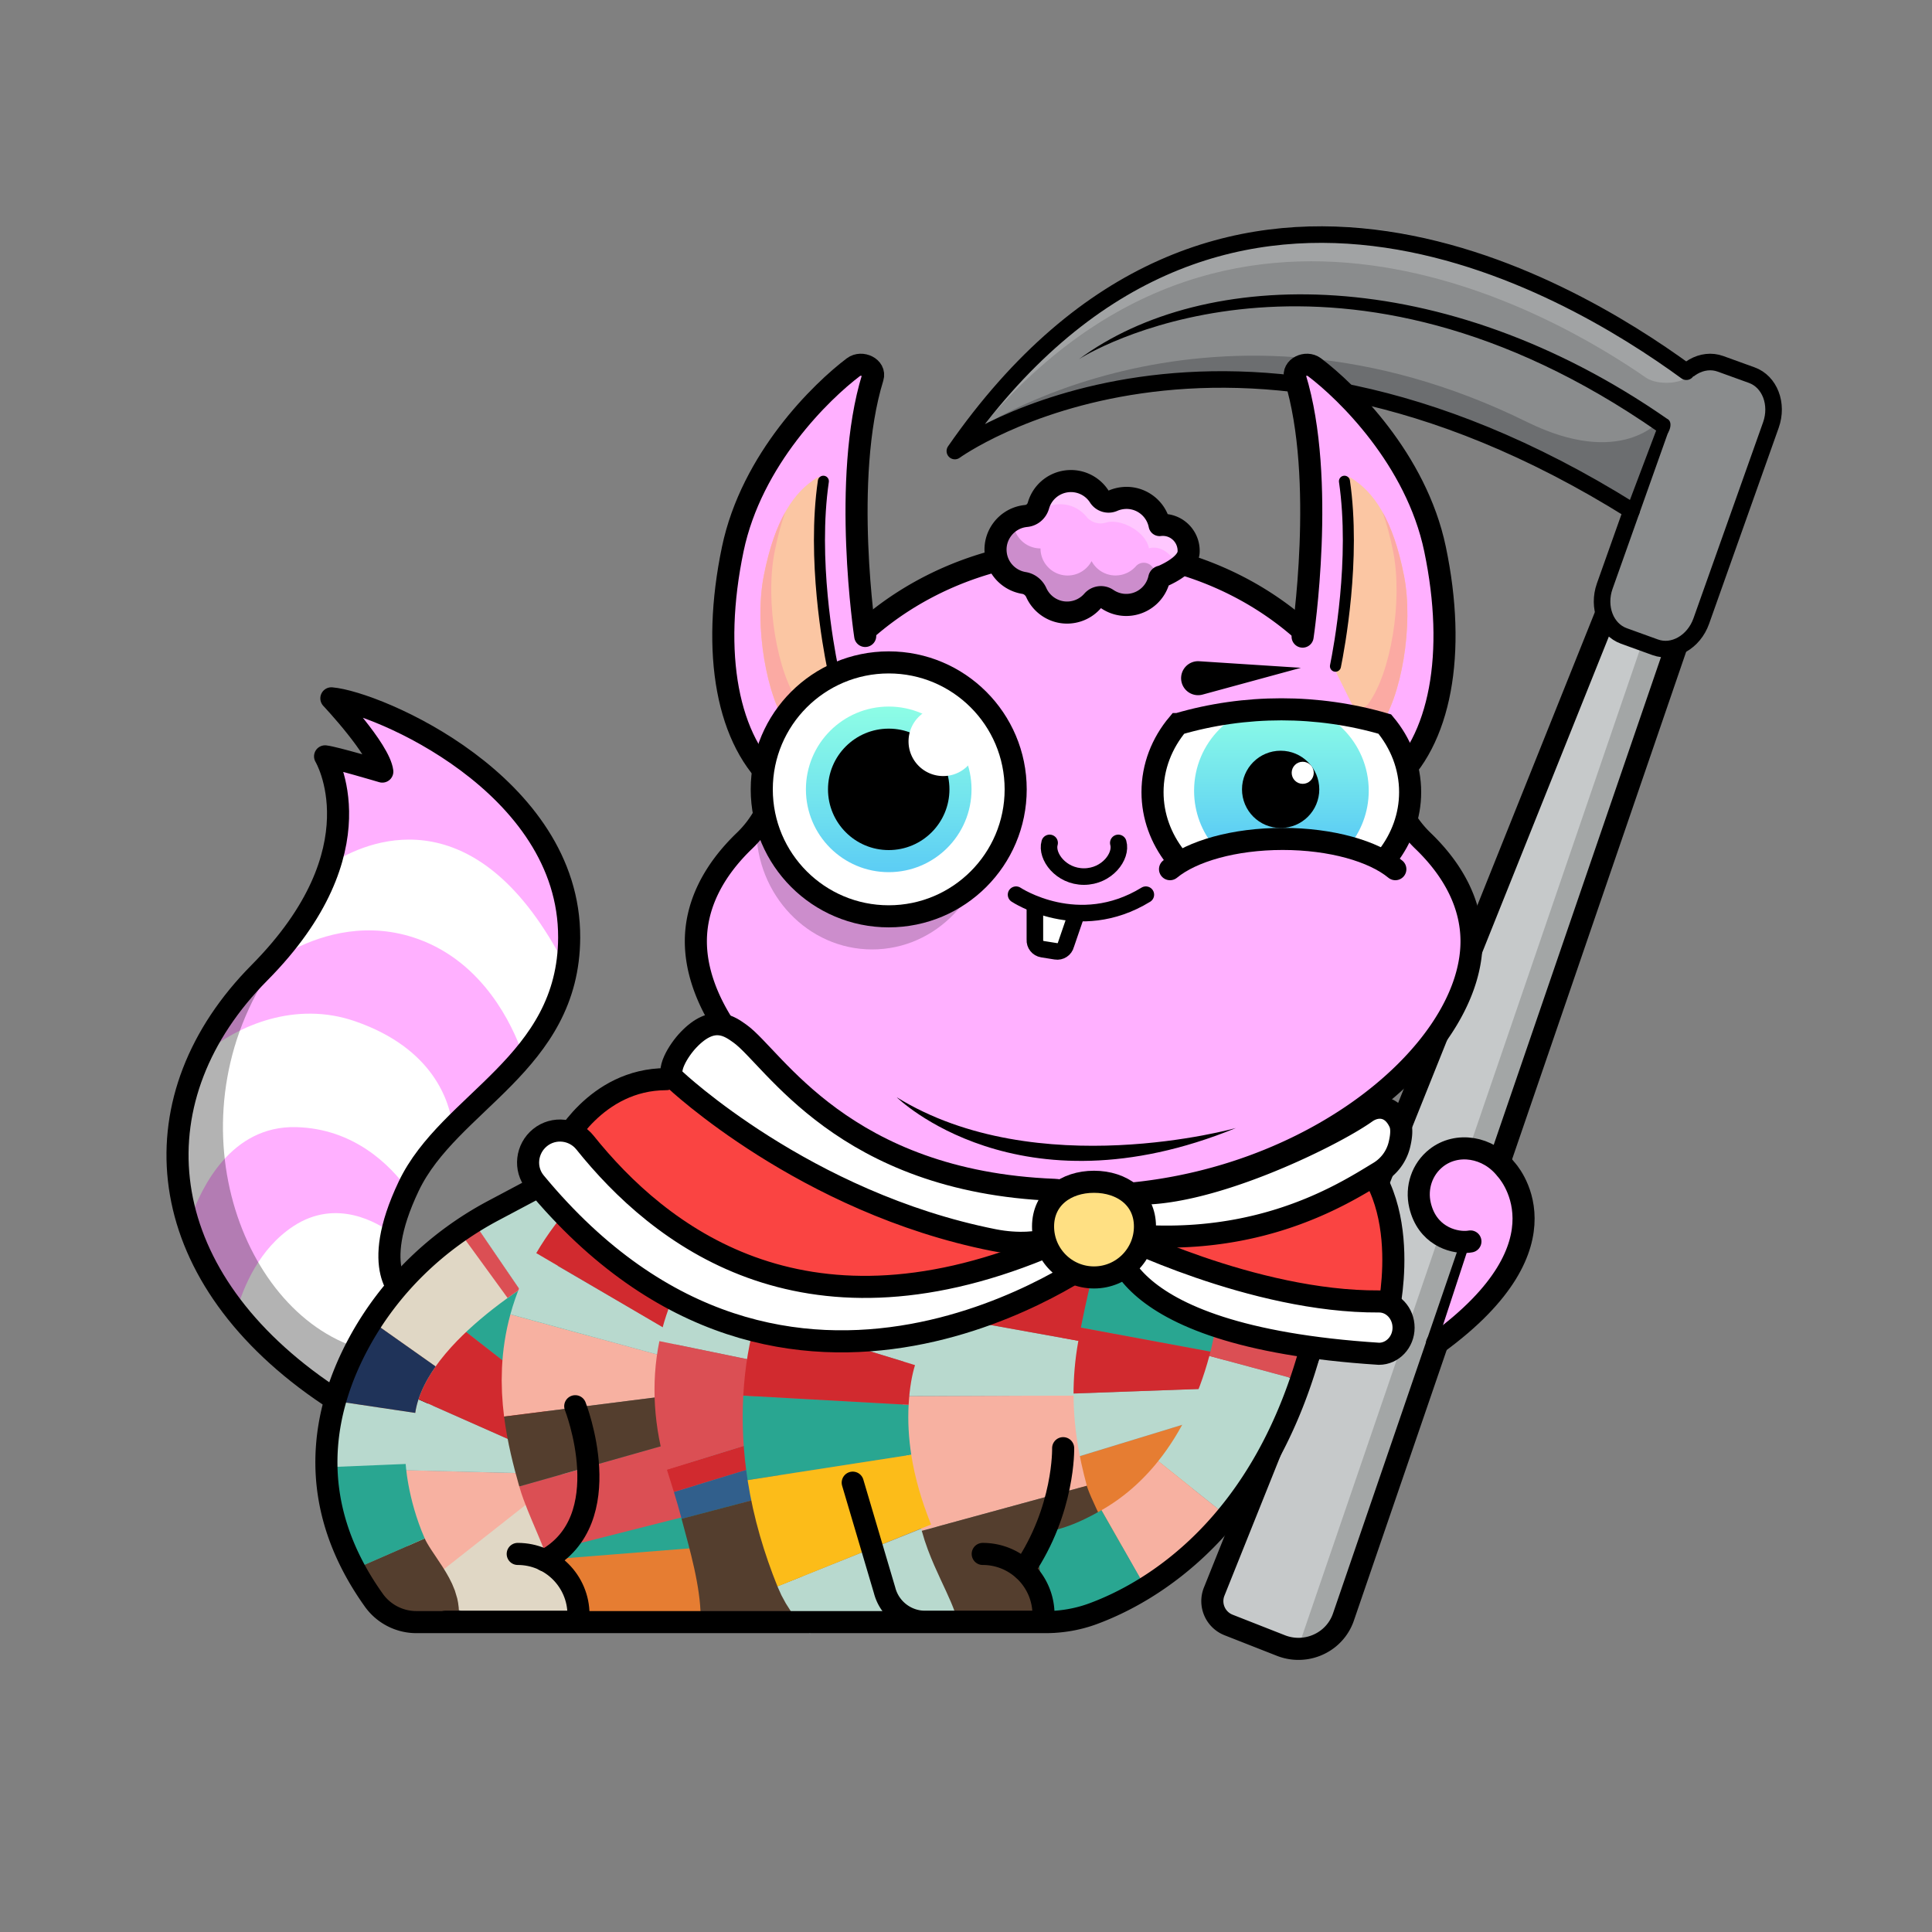 <svg version="1.1" xmlns="http://www.w3.org/2000/svg" viewBox="0 0 350 350" ><rect x="0" y="0" width="350" height="350" fill="#808080" stroke="none"/><path fill="#FFFFFF" d="M73.16 234.45s-6.43-4.19.88-19.55 27.52-22.22 29.07-45.06c1.56-22.84-30.82-40.28-30.82-40.28s-4.08-2.37-12.26-3.06c0 0 7.3 8.52 7.79 12.53 0 0-7.2-1.84-8.93-2.03 0 0 11.22 16.9-10.89 39.2s-21.05 52.9 8.73 74.58 21.13-8.85 21.13-8.85l-4.7-7.48" /><path fill="#ffb0ff" d="M72.3 129.57s-4.08-2.37-12.26-3.06c0 0 5.83 8.09 6.32 12.11 0 0-5.73-1.41-7.47-1.6 0 0 5.29 6.58 1.79 19.02 6.98-4.26 26.15-11.49 41.73 18.96.34-1.63.59-3.34.71-5.16 1.56-22.83-30.82-40.27-30.82-40.27z" /><path fill="#ffb0ff" d="M75.87 170.16c-9.12-3.34-17.32-.86-22.47 1.71-1.22 1.49-13.7 13.71-16.34 19.02 5.95-5.09 16.46-9.63 27.29-5.87 14.19 4.92 17.09 14.54 17.66 18.98 4.1-4.31 8.72-8.39 12.61-13.22-1.79-5.03-6.98-16.31-18.75-20.62z" /><path fill="#ffb0ff" d="M71.01 223.43c.47-2.24 1.35-4.9 2.8-8.04-3.05-4.18-9.6-10.96-20.22-11.2-11.73-.27-17.1 10.98-18.99 16.34 1.4 5.8 4.12 11.51 8.26 16.94 1.26-4.41 4.12-11.28 10.3-15.34 7.81-5.12 15.29-.59 17.85 1.3z" /><path opacity="0.3" d="M65.12 244.28c-22.25-6.8-34.72-43.34-14.61-70.73-26.81 26.05-22.23 56.52 6.23 77.24 24.27 17.67 23.01.66 21.72-6.24-3.18-.96-6.84 1.72-13.34-.27z" /><path fill="none" stroke="#000000" stroke-width="4" stroke-linecap="round" stroke-linejoin="round" stroke-miterlimit="10" d="M73.16 234.45s-6.43-4.19.88-19.55 28.99-22.16 29.07-45.06c.1-27.82-34.9-42.64-43.08-43.33 0 0 8.73 9.25 9.23 13.27 0 0-8.63-2.57-10.37-2.76 0 0 10.21 16.9-11.89 39.2s-20.05 52.9 9.73 74.58 16.43-16.35 16.43-16.35" /><polygon fill="#a3a6a6" points="242,296 233,298 295,116 303,116" /><polygon fill="#c6c9ca" points="235,299 218,292 290,112 298,115" /><path fill="none" stroke="#000000" stroke-width="4" stroke-linecap="round" stroke-linejoin="round" stroke-miterlimit="10" d="m295.82 99.06-75.87 189.3a4.64 4.64 0 0 0 2.62 6.02l9.47 3.72c2.81 1.11 6 .68 8.42-1.14a8.461 8.461 0 0 0 2.93-4.06l63.05-183.84" /><path fill="#8a8c8d" d="M265.81 78.53c11.51 4.54 23.99 10.88 37.38 19.53l10.13-25.03s-80.58-76.47-138.47 6.79c0 0 27.2-20.73 77.07-6.08l13.89 4.79z" /><path fill="#8a8c8d" stroke="#000000" stroke-width="3" stroke-linecap="round" stroke-linejoin="round" stroke-miterlimit="10" d="m299.85 117.26-5.67-2.05c-3.26-1.18-4.81-5.22-3.47-9.02l12.62-35.54c1.35-3.8 5.09-5.92 8.35-4.74l5.67 2.05c3.26 1.18 4.81 5.22 3.47 9.02l-12.62 35.54c-1.35 3.8-5.09 5.93-8.35 4.74z" /><path fill="#6c6e70" d="M300.74 76.12s-7.03 8.74-24.08.34c-56.75-27.98-100.44 1.52-100.95 2.31 0 0 43.2-29.92 119.03 13.22l6-15.87z" /><path fill="#8a8c8d" d="M195.57 65.68c44.78-38.72 118.29 20.75 118.29 20.75l4.1-10.02s-39.78-32.01-66.78-33.15" /><path opacity="0.2" fill="#FFFFFF" d="M176.23 79.37c46.27-57.48 105.48-22.36 121.99-10.93 2.07 1.43 7.31 1.26 8.24-1.1 0 0-75.03-65.4-133.48 14.37 0 0-2.3-.09 3.25-2.34z" /><path d="M300.36 78.23c-57.24-39.85-100.94-15.74-104.91-13.15 22.79-16.89 65.88-17.47 106.52 10.76 1.47.66.06 3.28-.32 2.95-.01-.01-1.28-.56-1.29-.56z" /><path fill="none" stroke="#000000" stroke-width="3" stroke-linecap="round" stroke-linejoin="round" stroke-miterlimit="10" d="M305.5 67.34c-21.63-15.78-85.26-53.71-132.52 14.37 0 0 48.77-35.41 122.59 10.8" /><path fill="none" stroke="#e0d7c5" stroke-width="23" stroke-miterlimit="10" d="M85.86 278.21c1.23 1.72 1.99 7.06 17.51 2.97" /><path fill="none" stroke="#f7b1a1" stroke-width="23" stroke-miterlimit="10" d="M82.31 266.57c-.13 4.93 1.7 9.02 4.55 12.64" /><path fill="none" stroke="#29a691" stroke-width="23" stroke-miterlimit="10" d="M101.79 235.57c-3.87 3.41-7.43 7.09-10.52 11.05" /><path fill="none" stroke="#b8d9ce" stroke-width="44" stroke-miterlimit="10" d="M84.57 257.39c-1.49 3.37-2.19 6.41-2.26 9.18" /><path fill="none" stroke="#d12a2f" stroke-width="23" stroke-miterlimit="10" d="M91.26 246.62c-3.07 3.94-5.25 7.51-6.69 10.76" /><path fill="none" stroke="#315f8c" stroke-width="23" stroke-miterlimit="10" d="M145.13 210.05c-7.91 3.24-16.83 7.43-25.5 12.64" /><path fill="none" stroke="#e0d7c5" stroke-width="14" stroke-miterlimit="10" d="M90.19 227.83c-.79.54-1.58 1.09-2.35 1.65-3.72 2.69-7.15 5.56-10.08 8.58-1.71 1.77-3.25 3.59-4.57 5.45-2.57 3.64-4.31 7.46-4.9 11.42" /><path fill="none" stroke="#db8e54" stroke-width="14" stroke-miterlimit="10" d="M73.2 243.51c-2.57 3.64-4.31 7.46-4.9 11.42" /><path fill="none" stroke="#b8d9ce" stroke-width="14" stroke-miterlimit="10" d="M118.32 212.65c-5.31 2.33-11.15 5.13-16.91 8.31-3.83 2.12-7.63 4.42-11.22 6.87" /><path fill="none" stroke="#fcd265" stroke-width="14" stroke-miterlimit="10" d="M118.32 212.65c-5.31 2.33-11.15 5.13-16.91 8.31" /><path fill="none" stroke="#1f3359" stroke-width="14" stroke-miterlimit="10" d="M73.2 243.51c-2.57 3.64-4.31 7.46-4.9 11.42" /><path fill="none" stroke="#db4f54" stroke-width="14" stroke-miterlimit="10" d="M90.19 227.83c-.79.54-1.58 1.09-2.35 1.65" /><path fill="none" stroke="#543e2e" stroke-width="14" stroke-miterlimit="10" d="M70.53 281.51C72.32 285.61 77 290 76 293" /><path fill="none" stroke="#29a691" stroke-width="14" stroke-miterlimit="10" d="M66.5 265.5s.31 7.49 4.03 16.01" /><path fill="none" stroke="#29a691" stroke-width="30" stroke-miterlimit="10" d="M119.01 271.04c.7 2.73-1.75 8.44-1.53 11.13" /><path fill="none" stroke="#f7b1a1" stroke-width="30" stroke-miterlimit="10" d="M106.93 242.06c-1.19 4.35-1.25 8.56-.73 12.68" /><path fill="none" stroke="#29a691" stroke-width="30" stroke-miterlimit="10" d="M123.23 220.6a46.15 46.15 0 0 0-7.51 6.52" /><path fill="none" stroke="#db4f54" stroke-width="30" stroke-miterlimit="10" d="M108.5 265.19c.85 2.99 4.02 9.37 4.76 12.29" /><path fill="none" stroke="#b8d9ce" stroke-width="30" stroke-miterlimit="10" d="M110.1 234.6c-1.47 2.53-2.5 5.01-3.17 7.46" /><path fill="none" stroke="#fcbc19" stroke-width="30" stroke-miterlimit="10" d="M134.63 214.76c-3.82 1.38-7.69 3.27-11.4 5.85" /><path fill="none" stroke="#e67d32" stroke-width="30" stroke-miterlimit="10" d="M116.48 281.17c.29 3.65 1.99 7.25 2.02 11.33" /><path fill="none" stroke="#543e2e" stroke-width="30" stroke-miterlimit="10" d="M106.2 254.74c.45 3.55 1.33 7.03 2.3 10.45" /><path fill="none" stroke="#d12a2f" stroke-width="30" stroke-miterlimit="10" d="M115.72 227.13c-2.36 2.54-4.2 5.03-5.63 7.47" /><path fill="none" stroke="#e67d32" stroke-width="30" stroke-miterlimit="10" d="M208.05 260c1.32 4.31 3.52 7.91 6.16 11.1" /><path fill="none" stroke="#29a691" stroke-width="30" stroke-miterlimit="10" d="M210.36 233.15c-1.24 2.93-2.22 6.1-2.86 9.53" /><path fill="none" stroke="#b8d9ce" stroke-width="30" stroke-miterlimit="10" d="M206.74 252c.11 2.93.57 5.57 1.31 7.99" /><path fill="none" stroke="#fcbc19" stroke-width="30" stroke-miterlimit="10" d="M221.44 216.37c-2.49 3.2-9.32 12.62-11.07 16.78" /><path fill="none" stroke="#d12a2f" stroke-width="30" stroke-miterlimit="10" d="M207.51 242.68c-.63 3.4-.86 6.5-.76 9.32" /><path fill="none" stroke="#d12a2f" stroke-width="19" stroke-miterlimit="10" d="M129.89 263.43c.36 1.17.81 2.54 1.28 4.09" /><path fill="none" stroke="#b8d9ce" stroke-width="19" stroke-miterlimit="10" d="M135.08 231.59c-3.23 3.88-5.32 8.42-6.32 13.28" /><path fill="none" stroke="#315f8c" stroke-width="19" stroke-miterlimit="10" d="M131.17 267.52c.48 1.57 1 3.32 1.5 5.22" /><path fill="none" stroke="#f7b1a1" stroke-width="19" stroke-miterlimit="10" d="M143.73 224.47c-3.48 1.95-6.35 4.36-8.65 7.12" /><path fill="none" stroke="#543e2e" stroke-width="19" stroke-miterlimit="10" d="M132.66 272.73c1.4 5.33 3.68 12.85 3.77 19.96" /><path fill="none" stroke="#db4f54" stroke-width="19" stroke-miterlimit="10" d="M128.76 244.87c-1.22 5.94-.81 12.35 1.12 18.57" /><path fill="none" stroke="#29a691" stroke-width="19" stroke-miterlimit="10" d="M171.5 209.5c-8.91 4.01-24.32 13.04-27.77 14.97" /><path fill="none" stroke="#b8d9ce" stroke-width="30" stroke-miterlimit="10" d="M160.47 293.66s-.57-3.95-1.06-5.43c-.81-2.45-3.45-3.43-4.65-6.43" /><path fill="none" stroke="#f7b1a1" stroke-width="31" stroke-miterlimit="10" d="M178.99 252.87c.03 7.24 1.2 13.96 2.95 20.37" /><path fill="none" stroke="#b8d9ce" stroke-width="31" stroke-miterlimit="10" d="M180.1 240.15c-.8 4.43-1.13 8.65-1.12 12.72" /><path fill="none" stroke="#543e2e" stroke-width="31" stroke-miterlimit="10" d="M181.94 273.24c1.51 5.53 5.6 11.13 7.04 18.6" /><path fill="none" stroke="#d12a2f" stroke-width="31" stroke-miterlimit="10" d="M184.71 220.97c-1.71 4.68-3.84 14.9-4.61 19.18" /><path fill="none" stroke="#b8d9ce" stroke-width="16" stroke-miterlimit="10" d="M216.07 269.69c4.93-6.17 8.51-13.7 10.74-21.97" /><path fill="none" stroke="#f7b1a1" stroke-width="16" stroke-miterlimit="10" d="M203.5 280.54c4.88-2.78 9.07-6.47 12.57-10.85" /><path fill="none" stroke="#db4f54" stroke-width="16" stroke-miterlimit="10" d="M226.81 247.72c2.72-10.11 3.51-24.58 2.19-35.72" /><path fill="none" stroke="#29a691" stroke-width="16" stroke-miterlimit="10" d="M188.54 285.8c5.95-.77 10.27-2.59 14.96-5.26" /><path fill="none" stroke="#f7b1a1" stroke-width="30" stroke-miterlimit="10" d="M155.28 234.82c2.8-4.01 6.44-6.72 10.48-8.73" /><path fill="none" stroke="#29a691" stroke-width="30" stroke-miterlimit="10" d="M150.26 265.84c-.61-3.95-.86-8.03-.63-12.18" /><path fill="none" stroke="#db4f54" stroke-width="30" stroke-miterlimit="10" d="M176.85 222.02c3.33-.96 13.27-3.79 13.27-9.37" /><path fill="none" stroke="#b8d9ce" stroke-width="30" stroke-miterlimit="10" d="M151.42 242.91c.97-3.18 2.28-5.84 3.85-8.09" /><path fill="none" stroke="#fcbc19" stroke-width="30" stroke-miterlimit="10" d="M154.76 281.79c-2.01-4.98-3.63-10.34-4.5-15.95" /><path fill="none" stroke="#543e2e" stroke-width="30" stroke-miterlimit="10" d="M165.76 226.09c3.49-1.74 7.28-2.97 11.09-4.07" /><path fill="none" stroke="#d12a2f" stroke-width="30" stroke-miterlimit="10" d="M149.63 253.66c.23-4.13.85-7.68 1.79-10.75" /><path fill="none" stroke="#000000" stroke-width="4" stroke-linecap="round" stroke-linejoin="round" stroke-miterlimit="10" d="m132.95 196.17-43.59 23.15c-10.2 5.42-18.71 13.62-24.24 23.75-6.63 12.14-10.2 28.89 2.61 46.83a9.47 9.47 0 0 0 7.71 3.96h113.95c2.97 0 5.93-.51 8.71-1.55 9.93-3.68 31.1-15.4 39.87-50.01 2.16-8.53.45-22.04 1.27-28.53.55-4.34 1.52-7.47 2.65-9.73" /><path fill="#543e2e" d="M131.21 189.68c-3.31.73-4.45 6.48-2.65 9.55 7.67 13.09 38.13 20.17 38.13 20.17.93-2.67 12.94-3.69 10.16-4.2-13.68-2.55-42.06-20.74-45.64-25.52z" /><path fill="#fcbc19" d="M241.34 206.9c-7.2 4.18-15.13 7.33-23.43 9.33-3.22.78-4.56 4.62-2.55 7.25 0 0 19.09-2.21 26.34-8.3 2.54-2.15 2.79-6.83-.36-8.28z" /><path fill="none" stroke="#000000" stroke-width="2" stroke-linecap="round" stroke-linejoin="round" stroke-miterlimit="10" d="M131.81 189.32c-3.31.73-5.05 6.84-3.25 9.91 7.67 13.09 38.13 20.17 38.13 20.17" /><path fill="none" stroke="#000000" stroke-width="2" stroke-linecap="round" stroke-linejoin="round" stroke-miterlimit="10" d="M241.91 205.55c2.16 3.41 1.26 9.67-2.26 11.66-9.48 5.37-24.25 6.61-24.25 6.61" /><path fill="none" stroke="#000000" stroke-width="4" stroke-linecap="round" stroke-miterlimit="10" d="M104.21 254.75s8.09 20.59-5.53 27.93" /><path fill="none" stroke="#000000" stroke-width="4" stroke-linecap="round" stroke-miterlimit="10" d="M80.68 293.8h24.12v-1.28c0-6.08-4.93-11.01-11.01-11.01" /><path fill="none" stroke="#000000" stroke-width="4" stroke-linecap="round" stroke-miterlimit="10" d="m154.48 268.6 5.78 19.53a7.586 7.586 0 0 0 7.34 5.67h21.44v-1.28c0-6.08-4.93-11.01-11.01-11.01" /><path fill="none" stroke="#000000" stroke-width="4" stroke-linecap="round" stroke-miterlimit="10" d="M185.48 284.37c7.41-10.87 7.12-22.02 7.12-22.02" /><path fill="#ffb0ff" stroke="#000000" stroke-width="4" stroke-miterlimit="10" d="M257.76 152.3a19.986 19.986 0 0 1-5.74-10.57c-4.71-23.97-27.86-42.17-55.7-42.17-27.85 0-50.99 18.2-55.7 42.17-.79 4.03-2.78 7.72-5.74 10.57-5.62 5.4-8.82 11.61-8.82 18.23 0 20.74 31.46 46.12 70.26 46.12s70.26-25.38 70.26-46.12c0-6.62-3.2-12.83-8.82-18.23z" /><path fill="#ffb0ff" stroke="#000000" stroke-width="4" stroke-linecap="round" stroke-linejoin="round" stroke-miterlimit="10" d="M266.38 224.9c-.22.04-.47.07-.73.08-2.59.13-7.13-1.23-8.4-6.64-.75-3.19.36-6.54 2.94-8.57 3.76-2.95 9.4-2.04 12.61 2.03 0 0 12.72 13.22-12.48 31.58" /><path fill="#ffb0ff" d="M234.25 115.09s6.02-18.6 1.55-46.77c-.29-1.84.81-2.94 2.3-1.82 5.81 4.38 18.89 16.66 22.3 32.96 3.43 16.42.55 31.08-6.22 39.55-3.62 4.52-10.69 2.89-12.58-2.59l-7.35-21.33z" /><path fill="none" stroke="#000000" stroke-width="4" stroke-linecap="round" stroke-miterlimit="10" d="M235.98 115.33s4.31-28.56-1.36-46.94c-.55-1.78 2-3 3.49-1.88 5.81 4.38 18.45 16.66 21.86 32.96 3.94 18.85 1.04 34.91-8.06 42.57" /><path fill="#fbc6a3" d="M242.07 121.85c-.17-.35-.22-.74-.14-1.12.67-3.16 3.69-18.61 1.63-32.18-.18-1.18.2-2.59 1.22-1.96 3.95 2.46 7.51 7.23 9.57 17.7 1.76 8.97-.44 22.06-4.53 27.57-.76 1.02-2.34.87-2.9-.27l-4.85-9.74z" /><path fill="#fbaaa3" d="M254.35 104.29c-.99-5.05-2.33-8.77-3.9-11.55.74 2.04 1.39 4.43 1.94 7.21 1.76 8.97-.44 22.06-4.53 27.57-.76 1.02-2.34.87-2.9-.27l1.96 4.34c.57 1.14 2.15 1.29 2.9.27 4.08-5.51 6.29-18.6 4.53-27.57z" /><path fill="none" stroke="#000000" stroke-width="2" stroke-linecap="round" stroke-linejoin="round" stroke-miterlimit="10" d="M241.93 120.69c.67-3.29 3.69-19.38 1.63-33.51" /><path fill="#ffb0ff" d="M158.47 115.09s-5.69-19.31-1.22-47.47c.29-1.84-2.12-1.47-3.61-.35-5.81 4.38-17.91 15.9-21.32 32.2-3.43 16.42-.67 30.72 6.1 39.19 3.62 4.52 10.81 3.25 12.7-2.23l7.35-21.34z" /><path fill="none" stroke="#000000" stroke-width="4" stroke-linecap="round" stroke-miterlimit="10" d="M156.74 115.21s-4.31-28.44 1.36-46.82c.55-1.78-2-3-3.49-1.88-5.81 4.38-18.45 16.66-21.86 32.96-3.94 18.85-1.04 34.91 8.06 42.57" /><path fill="#fbc6a3" d="M150.65 121.85c.17-.35.22-.74.14-1.12-.67-3.16-3.69-18.61-1.63-32.18.18-1.18-.2-2.59-1.22-1.96-3.95 2.46-7.51 7.23-9.57 17.7-1.76 8.97.44 22.06 4.53 27.57.76 1.02 2.34.87 2.9-.27l4.85-9.74z" /><path fill="#fbaaa3" d="M138.37 104.29c.99-5.05 2.33-8.77 3.9-11.55-.74 2.04-1.39 4.43-1.94 7.21-1.76 8.97.44 22.06 4.53 27.57.76 1.02 2.34.87 2.9-.27l-1.96 4.34c-.57 1.14-2.15 1.29-2.9.27-4.09-5.51-6.29-18.6-4.53-27.57z" /><path fill="none" stroke="#000000" stroke-width="2" stroke-linecap="round" stroke-linejoin="round" stroke-miterlimit="10" d="M150.79 120.69c-.67-3.29-3.69-19.38-1.63-33.51" /><ellipse opacity="0.2" cx="158" cy="150" rx="21" ry="22" /><circle fill="#FFFFFF" cx="161" cy="143" r="23" /><linearGradient id="A5" gradientUnits="userSpaceOnUse" x1="161" y1="159" x2="161" y2="127" ><stop offset="0" style="stop-color:#5acbf5" /><stop offset="0.426" style="stop-color:#72e3ee" /><stop offset="1" style="stop-color:#8fffe5" /></linearGradient><circle fill="url(#A5)" cx="161" cy="143" r="15" /><circle cx="161" cy="143" r="11" /><path fill="#FFFFFF" d="M170.98 128.04c-.04 0-.07-.01-.11-.01-3.47 0-6.28 2.81-6.28 6.28s2.81 6.28 6.28 6.28c2.3 0 4.31-1.24 5.4-3.09a23.34 23.34 0 0 0-5.29-9.46z" /><circle fill="none" stroke="#000000" stroke-width="4" stroke-miterlimit="10" cx="161" cy="143" r="23" /><path d="m217.25 119.79 18.42 1.19-17.81 4.85a3.078 3.078 0 1 1-.61-6.04z" /><path fill="#FFFFFF" d="M250.87 131.17c-12.17-3.56-25.31-3.56-37.48 0h-.01c-2.89 3.44-4.59 7.71-4.59 12.33 0 4.37 1.53 8.41 4.13 11.75l18.25-3.29 20.17 3.29c2.6-3.34 4.13-7.39 4.13-11.75-.01-4.62-1.72-8.89-4.6-12.33z" /><linearGradient id="B5" gradientUnits="userSpaceOnUse" x1="232" y1="153" x2="232" y2="127" ><stop offset="0" style="stop-color:#5acbf5" /><stop offset="0.426" style="stop-color:#72e3ee" /><stop offset="1" style="stop-color:#8fffe5" /></linearGradient><path fill="url(#B5)" d="M232.13 127.44c-8.73 0-15.81 7.08-15.81 15.81 0 3.94 1.44 7.54 3.82 10.3l24.09-.11c2.32-2.75 3.73-6.31 3.73-10.2-.01-8.72-7.09-15.8-15.83-15.8z" /><circle cx="232" cy="143" r="7" /><circle fill="#FFFFFF" cx="236" cy="140" r="2" /><path fill="none" stroke="#000000" stroke-width="4" stroke-miterlimit="10" d="M251.33 155.25c2.6-3.34 4.13-7.39 4.13-11.75 0-4.62-1.71-8.89-4.59-12.33-12.17-3.56-25.31-3.56-37.48 0h-.01c-2.89 3.44-4.59 7.71-4.59 12.33 0 4.37 1.53 8.41 4.13 11.75" /><path fill="none" stroke="#000000" stroke-width="4" stroke-linecap="round" stroke-linejoin="round" stroke-miterlimit="10" d="M211.96 157.46c3.96-3.27 11.62-5.48 20.41-5.48s16.45 2.21 20.41 5.48" /><path fill="#FFFFFF" stroke="#000000" stroke-width="3" stroke-linecap="round" stroke-linejoin="round" stroke-miterlimit="10" d="m194.91 165.88-1.8 5.25c-.2.82-1 1.35-1.83 1.21l-2.44-.39c-.83-.13-1.42-.88-1.36-1.72v-5.54" /><path fill="none" stroke="#000000" stroke-width="3" stroke-linecap="round" stroke-linejoin="round" stroke-miterlimit="10" d="M184.07 162.08s11.26 7.51 23.51 0" /><path fill="none" stroke="#000000" stroke-width="3" stroke-linecap="round" stroke-linejoin="round" stroke-miterlimit="10" d="M202.59 152.7c.69 2.4-2.03 6.09-6.22 6.1-4.19 0-6.91-3.7-6.22-6.1" /><path fill="#ffb0ff" d="M210.88 95.09c-.28-.01-.55 0-.81.03-.62-3.13-3.57-5.29-6.78-4.87-1.3.17-2.45.73-3.35 1.56a6.12 6.12 0 0 0-6.73-4.61 6.12 6.12 0 0 0-5.33 6.41 6.123 6.123 0 0 0-7.5 6.73c.43 3.35 3.5 5.72 6.85 5.29.43 3.35 3.5 5.72 6.85 5.29 2.32-.3 4.17-1.86 4.94-3.9a6.115 6.115 0 0 0 5.77 2.52 6.122 6.122 0 0 0 5.26-5.13c.12.01.23.03.35.03 2.58.13 4.78-1.86 4.9-4.44a4.648 4.648 0 0 0-4.42-4.91z" /><g opacity="0.3" ><path fill="#FFFFFF" d="M210.88 95.09c-.28-.01-.55 0-.81.03-.62-3.13-3.57-5.29-6.78-4.87-1.3.17-2.45.73-3.35 1.56a6.12 6.12 0 0 0-6.73-4.61c-3 .39-5.21 2.89-5.33 5.81a6.05 6.05 0 0 1 3.41-1.61c2.19-.28 4.25.63 5.54 2.22a3.283 3.283 0 0 0 3.5 1.06c2.6-.81 7.19 1.52 7.81 4.65 2.64-.71 5.05 1.94 5.24 4.23 1.11-.8 1.86-2.09 1.93-3.56a4.663 4.663 0 0 0-4.43-4.91z" /></g><path opacity="0.2" d="M208.62 102.55c-.78-.81-2.1-.81-2.84.03a4.914 4.914 0 0 1-3.69 1.67c-1.88 0-3.51-1.05-4.34-2.6a4.919 4.919 0 0 1-4.33 2.61c-2.72 0-4.92-2.19-4.92-4.91-2.72 0-4.92-2.19-4.92-4.91 0-.1 0-.2.01-.3-2.18 1.16-3.53 3.59-3.19 6.18.43 3.35 3.5 5.72 6.85 5.29.43 3.35 3.5 5.72 6.85 5.29 2.32-.3 4.17-1.86 4.94-3.9a6.115 6.115 0 0 0 5.77 2.52 6.122 6.122 0 0 0 5.26-5.13c.12.01.23.03.35.03 0 .02-.9-.93-1.8-1.87z" /><path fill="none" stroke="#000000" stroke-width="4" stroke-linecap="round" stroke-linejoin="round" stroke-miterlimit="10" d="M210.88 95.09c-.28-.01-.55 0-.81.03-.62-3.13-3.57-5.29-6.78-4.87-.59.08-1.15.23-1.67.46-.9.39-1.94.07-2.47-.75a6.094 6.094 0 0 0-5.93-2.76 6.11 6.11 0 0 0-5.1 4.39c-.29 1.02-1.15 1.78-2.2 1.88-.2.02-.41.05-.62.09-2.99.58-5.12 3.31-4.94 6.35.17 2.97 2.4 5.26 5.15 5.7.99.16 1.82.84 2.23 1.76 1.08 2.39 3.63 3.91 6.36 3.55 1.54-.2 2.88-.96 3.83-2.05.67-.77 1.81-.92 2.66-.34 1.19.81 2.68 1.21 4.22 1.01a6.124 6.124 0 0 0 5.2-4.78.4.4 0 0 1 .41-.31s4.78-1.86 4.91-4.44c.12-2.6-1.87-4.79-4.45-4.92z" /><path fill="#fa4442" d="M196.32 217.85s-46.57 48.98-94.6-10.18c0 0 6.84-12.79 20.57-12.09-.01.01 28.62 25.02 74.03 22.27z" /><path fill="none" stroke="#000000" stroke-width="4" stroke-linecap="round" stroke-linejoin="round" stroke-miterlimit="10" d="M101.72 207.68s6.06-12.18 18.98-12.18" /><path fill="#FFFFFF" stroke="#000000" stroke-width="4" stroke-linecap="round" stroke-linejoin="round" stroke-miterlimit="10" d="M96.95 214.2c-2.03-2.46-1.59-6.12.89-8.12 2.49-2 6.12-1.59 8.12.89 13.49 16.83 39.18 37.03 82.7 19.26 7.82-3.19 10.53 1.37 10.53 1.37-.22.22-56.3 42.2-102.24-13.4z" /><path fill="#fa4442" d="M203.39 216.99s5.65 16.78 17.26 20.73c22.11 7.52 31.97 6.89 30.85-.25 0 0 5.51-24.34-10.58-32.22 0 0-8.47 7.79-37.53 11.74z" /><path fill="none" stroke="#000000" stroke-width="4" stroke-linecap="round" stroke-linejoin="round" stroke-miterlimit="10" d="M251.51 237.48s5.51-24.1-10.58-31.98" /><path fill="#FFFFFF" stroke="#000000" stroke-width="4" stroke-linecap="round" stroke-linejoin="round" stroke-miterlimit="10" d="M249.81 245.25c-50.62-3.24-47.98-22-47.98-22 .03.04 25.16 12.66 47.98 12.52 2.47-.02 4.46 2.13 4.46 4.75 0 2.61-2 4.73-4.46 4.73z" /><path fill="#FFFFFF" stroke="#000000" stroke-width="4" stroke-linecap="round" stroke-linejoin="round" stroke-miterlimit="10" d="M253.49 207.46a8.059 8.059 0 0 1-3.66 4.92c-6.56 3.97-24.01 15.44-52.43 10.38 0 0-.58-7.35 6.91-6.62 13.6 1.31 37.08-10.28 43.14-14.61 1.88-1.34 4.63-1.38 6.11 1.83.49 1.07.29 2.66-.07 4.1z" /><path fill="#FFFFFF" stroke="#000000" stroke-width="4" stroke-linecap="round" stroke-linejoin="round" stroke-miterlimit="10" d="M122.28 195.59s23.53 22.27 57.73 29.06c8.99 1.78 14.64-1.74 15.24-2 0 0 .79-6.91-4.24-7.1-38.25-1.49-50.88-23.95-56.94-28.28-1.88-1.34-4.86-3.57-9.31 1.07-1.81 1.88-4.35 5.9-2.48 7.25z" /><path fill="#ffe083" stroke="#000000" stroke-width="4" stroke-miterlimit="10" d="M207.42 222.19c0 5.1-4.13 9.23-9.23 9.23-5.1 0-9.23-4.13-9.23-9.23s4.13-8.1 9.23-8.1c5.1 0 9.23 3 9.23 8.1z" /><path d="M223.9 204.35s-35.99 10.14-61.45-5.57c0 0 22.04 21.69 61.45 5.57z" /></svg>